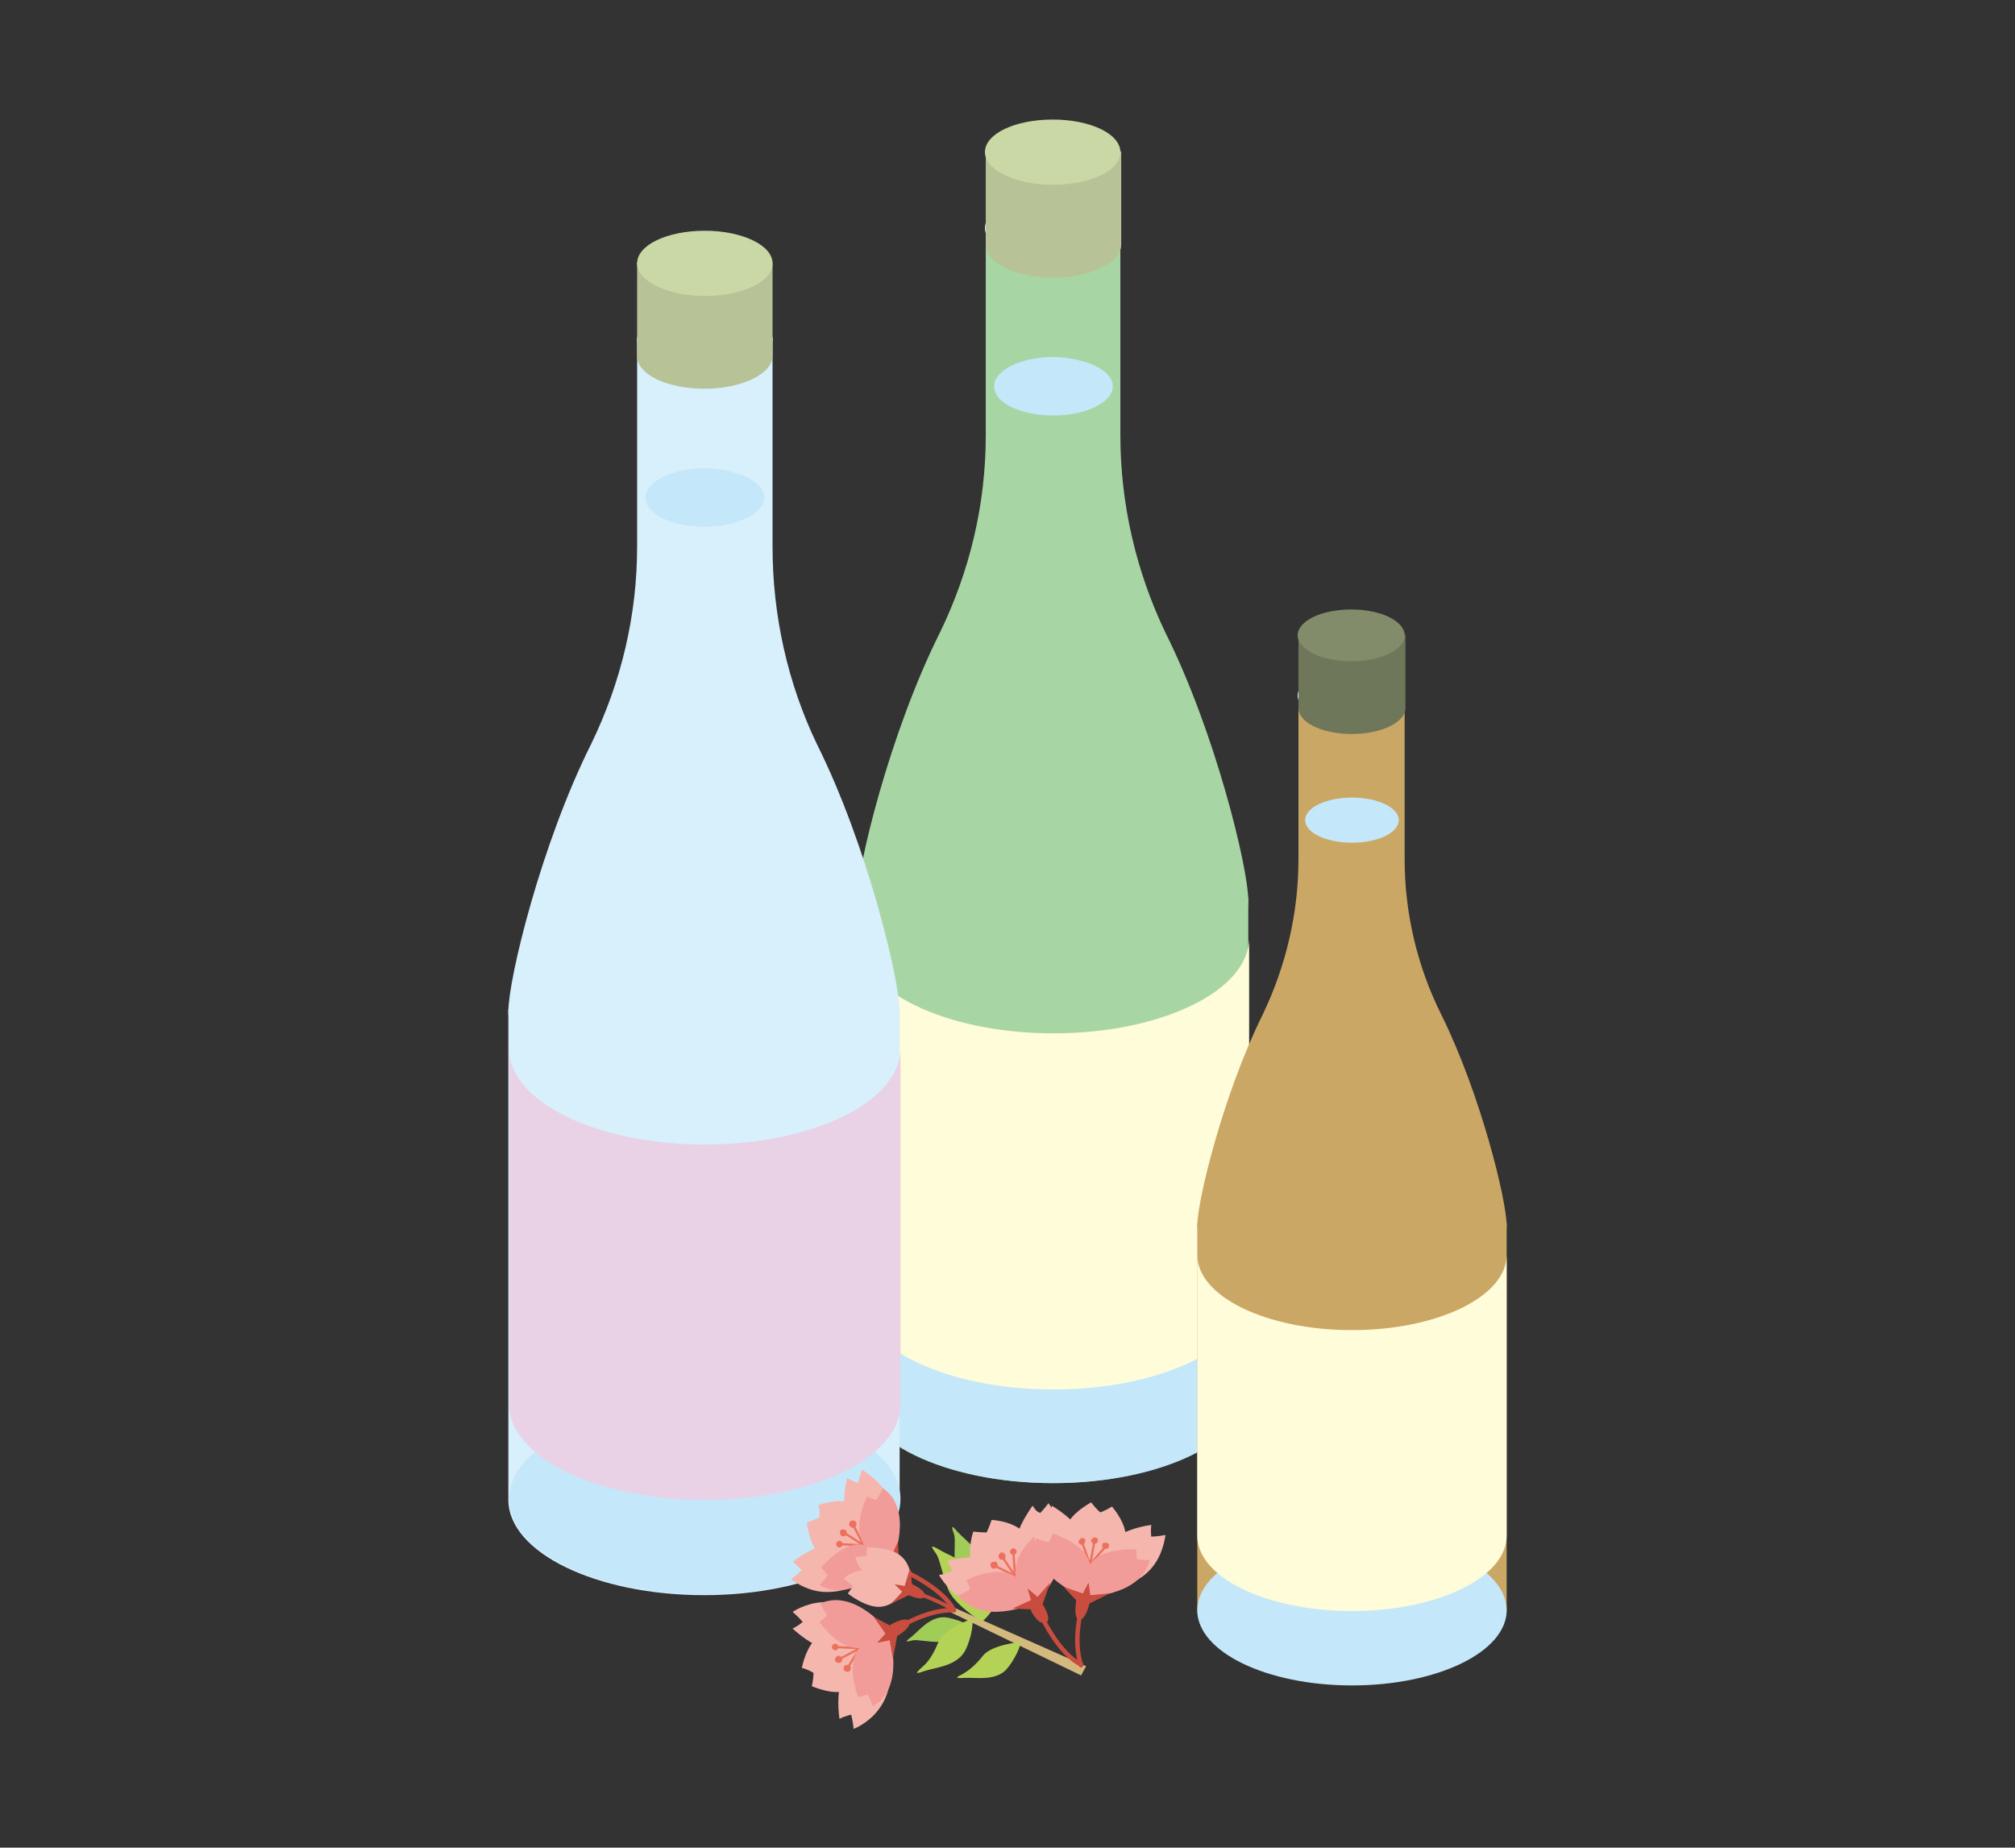<?xml version="1.0" encoding="utf-8"?>
<!-- Generator: Adobe Illustrator 24.3.0, SVG Export Plug-In . SVG Version: 6.00 Build 0)  -->
<svg version="1.1" xmlns="http://www.w3.org/2000/svg" xmlns:xlink="http://www.w3.org/1999/xlink" x="0px" y="0px"
	 viewBox="0 0 241 221" style="enable-background:new 0 0 241 221;" xml:space="preserve">
<rect x="0" y="0" width="241" height="221" fill="#333333" stroke="none"/>
<style type="text/css">
	.st0{display:none;}
	.st1{display:inline;fill:#FFFFFF;stroke:#000000;stroke-miterlimit:10;}
	.st2{fill:#A8D5A4;}
	.st3{fill:#D8EFFC;}
	.st4{fill:#B7C396;}
	.st5{fill:#CAD8A6;}
	.st6{fill:#C5E7FA;}
	.st7{fill:#FFFCD9;}
	.st8{fill:#CBA765;}
	.st9{fill:#6E775A;}
	.st10{fill:#828C6B;}
	.st11{fill:#E9D2E5;}
	.st12{fill:#A1CC58;}
	.st13{fill:#D4B97F;}
	.st14{fill:#F5B6AE;}
	.st15{fill:none;stroke:#ED705D;stroke-width:0.26;stroke-miterlimit:10;}
	.st16{fill:#ED705D;}
	.st17{fill:#F29C99;}
	.st18{fill:#C84D3F;}
	.st19{fill:none;stroke:#C84D3F;stroke-width:0.531;stroke-linecap:round;stroke-miterlimit:10;}
	.st20{fill:none;stroke:#C84D3F;stroke-width:0.45;stroke-linecap:round;stroke-miterlimit:10;}
	.st21{fill:#B4D356;}
</style>
<g id="レイヤー_2" class="st0">
	<rect x="0.5" y="0.5" class="st1" width="240" height="220"/>
</g>
<g id="レイヤー_1">
	<g>
		<g>
			<path class="st2" d="M102.5,107.4V166c0,6.3,10.5,11.4,23.4,11.4c12.9,0,23.4-5.1,23.4-11.4v-58.7H102.5z"/>
			<path class="st3" d="M134,27.3c0,2.2-3.6,3.9-8.1,3.9c-4.5,0-8.1-1.8-8.1-3.9c0-2.2,3.6-3.9,8.1-3.9
				C130.4,23.3,134,25.1,134,27.3z"/>
			<path class="st2" d="M134,52.1v-25h-16.1v25c0,8.2-1.9,16.2-5.5,23.6c-6,12-9.9,28.1-9.9,32c0,6.3,10.5,11.4,23.4,11.4
				c12.9,0,23.4-5.1,23.4-11.4c0-3.8-3.9-20-9.9-32C135.9,68.4,134,60.3,134,52.1z"/>
			<g>
				<path class="st4" d="M117.9,18.1v11.2c0,2.2,3.6,3.9,8.1,3.9c4.5,0,8.1-1.8,8.1-3.9V18.1H117.9z"/>
				<path class="st5" d="M134,18.2c0,2.2-3.6,3.9-8.1,3.9c-4.5,0-8.1-1.8-8.1-3.9c0-2.2,3.6-3.9,8.1-3.9C130.4,14.3,134,16,134,18.2
					z"/>
				<path class="st6" d="M133.1,46.2c0,1.9-3.2,3.5-7.1,3.5c-3.9,0-7.1-1.5-7.1-3.5c0-1.9,3.2-3.5,7.1-3.5
					C129.9,42.8,133.1,44.3,133.1,46.2z"/>
			</g>
			<path class="st6" d="M149.4,166c0,6.3-10.5,11.4-23.4,11.4c-12.9,0-23.4-5.1-23.4-11.4c0-6.3,10.5-11.4,23.4-11.4
				C138.9,154.6,149.4,159.7,149.4,166z"/>
		</g>
		<g>
			<g>
				<path class="st7" d="M126,123.6c-12.9,0-23.4-5.1-23.4-11.4v42.6c0,6.3,10.5,11.4,23.4,11.4c12.9,0,23.4-5.1,23.4-11.4v-42.6
					C149.4,118.5,138.9,123.6,126,123.6z"/>
			</g>
		</g>
		<g>
			<path class="st8" d="M143.2,146.3v46.2c0,5,8.3,9,18.5,9c10.2,0,18.5-4,18.5-9v-46.2H143.2z"/>
			<path class="st3" d="M168,83.2c0,1.7-2.8,3.1-6.4,3.1c-3.5,0-6.4-1.4-6.4-3.1c0-1.7,2.8-3.1,6.4-3.1
				C165.2,80.1,168,81.4,168,83.2z"/>
			<path class="st8" d="M168,102.8V83.1h-12.7v19.7c0,6.4-1.5,12.8-4.3,18.6c-4.7,9.5-7.8,22.2-7.8,25.2c0,5,8.3,9,18.5,9
				c10.2,0,18.5-4,18.5-9c0-3-3.1-15.7-7.8-25.2C169.5,115.6,168,109.2,168,102.8z"/>
			<g>
				<path class="st9" d="M155.3,75.9v8.8c0,1.7,2.8,3.1,6.4,3.1c3.5,0,6.4-1.4,6.4-3.1v-8.8H155.3z"/>
				<path class="st10" d="M168,76c0,1.7-2.8,3.1-6.4,3.1c-3.5,0-6.4-1.4-6.4-3.1c0-1.7,2.8-3.1,6.4-3.1C165.2,72.9,168,74.3,168,76z
					"/>
				<path class="st6" d="M167.3,98.1c0,1.5-2.5,2.7-5.6,2.7c-3.1,0-5.6-1.2-5.6-2.7c0-1.5,2.5-2.7,5.6-2.7
					C164.8,95.4,167.3,96.6,167.3,98.1z"/>
			</g>
			<path class="st6" d="M180.2,192.6c0,5-8.3,9-18.5,9c-10.2,0-18.5-4-18.5-9c0-5,8.3-9,18.5-9C171.9,183.6,180.2,187.6,180.2,192.6
				z"/>
		</g>
		<g>
			<g>
				<path class="st7" d="M161.7,159.1c-10.2,0-18.5-4-18.5-9v33.6c0,5,8.3,9,18.5,9c10.2,0,18.5-4,18.5-9v-33.6
					C180.2,155.1,171.9,159.1,161.7,159.1z"/>
			</g>
		</g>
		<g>
			<path class="st3" d="M60.8,120.7v58.7c0,6.3,10.5,11.4,23.4,11.4c12.9,0,23.4-5.1,23.4-11.4v-58.7H60.8z"/>
			<path class="st3" d="M92.4,40.6c0,2.2-3.6,3.9-8.1,3.9c-4.5,0-8.1-1.8-8.1-3.9s3.6-3.9,8.1-3.9C88.7,36.6,92.4,38.4,92.4,40.6z"
				/>
			<path class="st3" d="M92.4,65.4v-25H76.2v25c0,8.2-1.9,16.2-5.5,23.6c-6,12-9.9,28.1-9.9,32c0,6.3,10.5,11.4,23.4,11.4
				c12.9,0,23.4-5.1,23.4-11.4c0-3.8-3.9-20-9.9-32C94.2,81.7,92.4,73.6,92.4,65.4z"/>
			<g>
				<path class="st4" d="M76.2,31.4v11.2c0,2.2,3.6,3.9,8.1,3.9c4.4,0,8.1-1.8,8.1-3.9V31.4H76.2z"/>
				<path class="st5" d="M92.4,31.5c0,2.2-3.6,3.9-8.1,3.9c-4.5,0-8.1-1.8-8.1-3.9c0-2.2,3.6-3.9,8.1-3.9
					C88.7,27.6,92.4,29.3,92.4,31.5z"/>
				<path class="st6" d="M91.4,59.5c0,1.9-3.2,3.5-7.1,3.5c-3.9,0-7.1-1.5-7.1-3.5c0-1.9,3.2-3.5,7.1-3.5
					C88.2,56.1,91.4,57.6,91.4,59.5z"/>
			</g>
			<path class="st6" d="M107.7,179.3c0,6.3-10.5,11.4-23.4,11.4c-12.9,0-23.4-5.1-23.4-11.4c0-6.3,10.5-11.4,23.4-11.4
				C97.2,167.9,107.7,173,107.7,179.3z"/>
		</g>
		<g>
			<g>
				<path class="st11" d="M84.3,136.9c-12.9,0-23.4-5.1-23.4-11.4V168c0,6.3,10.5,11.4,23.4,11.4c12.9,0,23.4-5.1,23.4-11.4v-42.6
					C107.7,131.8,97.2,136.9,84.3,136.9z"/>
			</g>
		</g>
		<g>
			<path class="st12" d="M116.2,194.7c0,0-2.2,1.7-3.7,1.7c-1.7,0-2.8-0.3-3.3-0.2c-0.5,0.1-1.3,0.4-0.2-0.4c1-0.8,2.4-2.7,4.4-2.3
				C115.4,193.9,116.2,194.7,116.2,194.7z"/>
			<polygon class="st13" points="113.6,192.8 129.3,200.4 129.9,199.3 113.9,192.2 			"/>
			<g>
				<g>
					<path class="st14" d="M98,181.5c0,0-0.6,0.3-1.5,0.6c0.2,1.4,0.6,3.3,2,4.2c2.3,1.5,6.1-0.5,6.1-0.5s0.2-4.3-2.1-5.7
						c-1.4-0.9-3.3-0.5-4.6-0.1C98.1,180.8,98,181.5,98,181.5z"/>
				</g>
				<g>
					<path class="st14" d="M95.9,187.8c0,0-0.5,0.5-1.3,1.1c1.1,0.8,2.8,1.7,4.9,1.5c3.5-0.2,6.5-3.3,6.5-3.3s-2.5-2.7-6-2.5
						c-2.1,0.1-4,1.3-5.2,2.2C95.5,187.4,95.9,187.8,95.9,187.8z"/>
				</g>
				<g>
					<path class="st14" d="M102.6,177.4c0,0,0.2-0.6,0.5-1.6c1.1,0.7,2.7,1.9,3.4,3.8c1.2,3.2-0.4,7.3-0.4,7.3s-3.5-1.2-4.7-4.4
						c-0.7-2-0.4-4.2-0.1-5.7C102.1,177.2,102.6,177.4,102.6,177.4z"/>
				</g>
				<g>
					<line class="st15" x1="101.7" y1="187.3" x2="104.9" y2="182.4"/>
					<path class="st16" d="M102,186.9c0.2,0.1,0.2,0.4,0.1,0.6c-0.1,0.2-0.4,0.2-0.6,0.1c-0.2-0.1-0.2-0.4-0.1-0.6
						C101.5,186.8,101.8,186.8,102,186.9z"/>
					<path class="st16" d="M105.1,182.1c0.2,0.1,0.2,0.4,0.1,0.6c-0.1,0.2-0.4,0.2-0.6,0.1c-0.2-0.1-0.2-0.4-0.1-0.6
						C104.6,182,104.9,182,105.1,182.1z"/>
					<line class="st15" x1="103.2" y1="187.7" x2="103.5" y2="182"/>
					<path class="st16" d="M103.2,187.3c0.2,0,0.4,0.2,0.4,0.4c0,0.2-0.2,0.4-0.4,0.4c-0.2,0-0.4-0.2-0.4-0.4
						C102.8,187.5,103,187.3,103.2,187.3z"/>
					<path class="st16" d="M103.5,181.6c0.2,0,0.4,0.2,0.4,0.4c0,0.2-0.2,0.4-0.4,0.4c-0.2,0-0.4-0.2-0.4-0.4
						C103,181.7,103.2,181.5,103.5,181.6z"/>
					<line class="st15" x1="104.6" y1="187.4" x2="102" y2="182.3"/>
					<path class="st16" d="M104.4,187c0.2-0.1,0.4,0,0.6,0.2c0.1,0.2,0,0.5-0.2,0.6c-0.2,0.1-0.5,0-0.6-0.2
						C104.1,187.4,104.2,187.1,104.4,187z"/>
					<path class="st16" d="M101.8,181.9c0.2-0.1,0.5,0,0.6,0.2c0.1,0.2,0,0.5-0.2,0.6c-0.2,0.1-0.5,0-0.6-0.2
						C101.5,182.3,101.6,182,101.8,181.9z"/>
					<line class="st15" x1="105.7" y1="186.4" x2="100.9" y2="183.3"/>
					<path class="st16" d="M105.4,186.2c0.1-0.2,0.4-0.2,0.6-0.1c0.2,0.1,0.2,0.4,0.1,0.6c-0.1,0.2-0.4,0.2-0.6,0.1
						C105.3,186.6,105.2,186.4,105.4,186.2z"/>
					<path class="st16" d="M100.5,183.1c0.1-0.2,0.4-0.2,0.6-0.1c0.2,0.1,0.2,0.4,0.1,0.6c-0.1,0.2-0.4,0.2-0.6,0.1
						C100.5,183.5,100.4,183.2,100.5,183.1z"/>
					<line class="st15" x1="106.2" y1="185" x2="100.4" y2="184.7"/>
					<path class="st16" d="M105.8,185c0-0.2,0.2-0.4,0.4-0.4c0.2,0,0.4,0.2,0.4,0.4c0,0.2-0.2,0.4-0.4,0.4
						C105.9,185.4,105.8,185.2,105.8,185z"/>
					<path class="st16" d="M100,184.7c0-0.2,0.2-0.4,0.4-0.4c0.2,0,0.4,0.2,0.4,0.4c0,0.2-0.2,0.4-0.4,0.4
						C100.2,185.1,100,184.9,100,184.7z"/>
					<line class="st15" x1="105.9" y1="183.5" x2="100.7" y2="186.1"/>
					<path class="st16" d="M105.5,183.7c-0.1-0.2,0-0.5,0.2-0.6c0.2-0.1,0.5,0,0.6,0.2c0.1,0.2,0,0.5-0.2,0.6
						C105.8,184,105.6,183.9,105.5,183.7z"/>
					<path class="st16" d="M100.4,186.3c-0.1-0.2,0-0.4,0.2-0.6c0.2-0.1,0.5,0,0.6,0.2c0.1,0.2,0,0.5-0.2,0.6
						C100.7,186.6,100.5,186.5,100.4,186.3z"/>
				</g>
			</g>
			<g>
				<path class="st17" d="M99,188.4c0,0-0.3-0.4-0.8-0.9c0.9-1,2.4-2.4,3.9-2.7c2.6-0.5,4.5,2.1,4.5,2.1s-4.6,5-8.6,2.7
					C98.6,189,99,188.4,99,188.4z"/>
			</g>
			<g>
				<path class="st17" d="M104.8,179.4c0,0-0.5-0.1-1.1-0.4c-0.6,1.3-1.2,3.1-0.8,4.7c0.6,2.6,3.8,3.2,3.8,3.2s2.7-6.3-1.1-8.9
					C105.2,178.9,104.8,179.4,104.8,179.4z"/>
			</g>
			<path class="st18" d="M109,188.4c-0.4,0.8-2.2-0.4-2.2-0.4l-2.5,0.9l1.7-1.5l-1-1.2l1.4,0.4l1-2.2l0.1,2.2
				C107.5,186.6,109.3,187.7,109,188.4z"/>
			<path class="st19" d="M108.1,187.9c0,0,4.6,2,6,4.7"/>
			<g>
				<g>
					<path class="st14" d="M97.3,200.1c0,0,0,0.7-0.2,1.6c1.3,0.5,3.2,1.1,4.6,0.3c2.4-1.2,2.6-5.5,2.6-5.5s-3.6-2.3-6-1
						c-1.4,0.7-2.1,2.6-2.4,4C96.7,199.7,97.3,200.1,97.3,200.1z"/>
				</g>
				<g>
					<path class="st14" d="M101.8,205.1c0,0,0.2,0.7,0.3,1.7c1.2-0.5,2.8-1.6,3.7-3.5c1.5-3.1,0.3-7.3,0.3-7.3s-3.6,0.9-5.1,4
						c-0.9,1.9-0.8,4.1-0.6,5.6C101.2,205.2,101.8,205.1,101.8,205.1z"/>
				</g>
				<g>
					<path class="st14" d="M96,194c0,0-0.4-0.5-1.2-1.2c1.1-0.7,2.9-1.4,5-1.1c3.4,0.6,6.2,3.9,6.2,3.9s-2.8,2.5-6.2,1.9
						c-2.1-0.3-3.9-1.7-5-2.7C95.6,194.4,96,194,96,194z"/>
				</g>
				<g>
					<line class="st15" x1="104.2" y1="199.7" x2="101.5" y2="194.6"/>
					<path class="st16" d="M104,199.3c0.2-0.1,0.5,0,0.6,0.2c0.1,0.2,0,0.5-0.2,0.6c-0.2,0.1-0.5,0-0.6-0.2
						C103.7,199.7,103.8,199.4,104,199.3z"/>
					<path class="st16" d="M101.3,194.2c0.2-0.1,0.5,0,0.6,0.2c0.1,0.2,0,0.5-0.2,0.6c-0.2,0.1-0.5,0-0.6-0.2
						C101,194.6,101.1,194.3,101.3,194.2z"/>
					<line class="st15" x1="105.2" y1="198.7" x2="100.4" y2="195.6"/>
					<path class="st16" d="M104.9,198.5c0.1-0.2,0.4-0.2,0.6-0.1c0.2,0.1,0.2,0.4,0.1,0.6c-0.1,0.2-0.4,0.2-0.6,0.1
						C104.8,198.9,104.8,198.6,104.9,198.5z"/>
					<path class="st16" d="M100,195.4c0.1-0.2,0.4-0.2,0.6-0.1c0.2,0.1,0.3,0.4,0.1,0.6c-0.1,0.2-0.4,0.3-0.6,0.1
						C100,195.8,99.9,195.6,100,195.4z"/>
					<line class="st15" x1="105.7" y1="197.3" x2="99.9" y2="197"/>
					<path class="st16" d="M105.3,197.2c0-0.2,0.2-0.4,0.4-0.4c0.2,0,0.4,0.2,0.4,0.4c0,0.2-0.2,0.4-0.4,0.4
						C105.4,197.7,105.3,197.5,105.3,197.2z"/>
					<path class="st16" d="M99.5,197c0-0.2,0.2-0.4,0.4-0.4c0.2,0,0.4,0.2,0.4,0.4c0,0.2-0.2,0.4-0.4,0.4
						C99.7,197.4,99.5,197.2,99.5,197z"/>
					<line class="st15" x1="105.4" y1="195.8" x2="100.3" y2="198.5"/>
					<path class="st16" d="M105,196c-0.1-0.2,0-0.4,0.2-0.6c0.2-0.1,0.5,0,0.6,0.2c0.1,0.2,0,0.5-0.2,0.6
						C105.4,196.3,105.1,196.2,105,196z"/>
					<path class="st16" d="M99.9,198.7c-0.1-0.2,0-0.4,0.2-0.6c0.2-0.1,0.5,0,0.6,0.2c0.1,0.2,0,0.5-0.2,0.6
						C100.3,198.9,100,198.9,99.9,198.7z"/>
					<line class="st15" x1="104.4" y1="194.7" x2="101.3" y2="199.6"/>
					<path class="st16" d="M104.1,195.1c-0.2-0.1-0.2-0.4-0.1-0.6c0.1-0.2,0.4-0.2,0.6-0.1c0.2,0.1,0.3,0.4,0.1,0.6
						C104.6,195.1,104.3,195.2,104.1,195.1z"/>
					<path class="st16" d="M101.1,199.9c-0.2-0.1-0.3-0.4-0.1-0.6c0.1-0.2,0.4-0.2,0.6-0.1c0.2,0.1,0.2,0.4,0.1,0.6
						C101.5,200,101.3,200,101.1,199.9z"/>
					<line class="st15" x1="102.9" y1="194.3" x2="102.7" y2="200"/>
					<path class="st16" d="M102.9,194.7c-0.2,0-0.4-0.2-0.4-0.4c0-0.2,0.2-0.4,0.4-0.4c0.2,0,0.4,0.2,0.4,0.4
						C103.3,194.5,103.1,194.7,102.9,194.7z"/>
					<path class="st16" d="M102.7,200.4c-0.2,0-0.4-0.2-0.4-0.4c0-0.2,0.2-0.4,0.4-0.4c0.2,0,0.4,0.2,0.4,0.4
						C103.1,200.3,102.9,200.4,102.7,200.4z"/>
				</g>
			</g>
			<g>
				<path class="st17" d="M103.8,202.7c0,0-0.5,0.1-1.2,0.3c-0.4-1.3-0.9-3.2-0.4-4.8c0.8-2.5,4.1-2.9,4.1-2.9s2.1,6.5-1.9,8.8
					C104.1,203.2,103.8,202.7,103.8,202.7z"/>
			</g>
			<g>
				<path class="st17" d="M98.9,193.2c0,0-0.3,0.4-0.9,0.8c0.8,1.1,2.2,2.6,3.7,3c2.5,0.7,4.7-1.7,4.7-1.7s-4.1-5.4-8.3-3.5
					C98.5,192.6,98.9,193.2,98.9,193.2z"/>
			</g>
			<path class="st18" d="M108.7,193.9c0.5,0.7-1.4,1.8-1.4,1.8l-0.5,2.7l-0.4-2.2l-1.5,0.3l1-1.1l-1.4-2l1.9,1
				C106.4,194.4,108.2,193.3,108.7,193.9z"/>
			<path class="st19" d="M107.8,194.5c0,0,3.2-2,6.3-1.9"/>
			<g>
				<path class="st14" d="M103.6,186.1c0,0,0.1-0.4,0.1-1c1.2,0,2.8,0.1,3.9,0.9c1.8,1.3,1.3,4,1.3,4s-5.8,0-6.6-3.8
					C103.1,186.2,103.6,186.1,103.6,186.1z"/>
			</g>
			<g>
				<path class="st14" d="M102,189.7c0,0-0.2,0.4-0.6,0.9c0.9,0.7,2.4,1.6,3.7,1.6c2.2,0,3.4-2.5,3.4-2.5s-4.6-3.5-7.6-0.9
					C101.6,189.4,102,189.7,102,189.7z"/>
			</g>
			<path class="st18" d="M110.6,190.9c-0.2,0.7-1.9-0.1-1.9-0.1l-2.1,1l1.3-1.4l-0.9-0.9l1.2,0.2l0.6-2l0.3,1.8
				C109.2,189.5,110.8,190.3,110.6,190.9z"/>
			<path class="st20" d="M109.8,190.6c0,0,2.4,0.8,4.3,2"/>
			<path class="st21" d="M117.3,193.9c0,0-3.2-2-3.9-3.8c-0.8-2.1-1-3.6-1.4-4.2c-0.4-0.6-1.1-1.4,0.4-0.5c1.5,0.9,4.5,1.7,5,4.4
				C117.8,192.5,117.3,193.9,117.3,193.9z"/>
			<path class="st21" d="M116.3,193.6c0,0-3.4,1.2-4.1,2.9c-0.7,1.7-1.4,2.5-1.9,2.9c-0.5,0.5-1.2,1,0.2,0.5
				c1.5-0.5,4.2-0.6,5.1-2.8C116.5,195,116.3,193.6,116.3,193.6z"/>
			<path class="st12" d="M116.3,190.9c0,0-2-2.3-2.1-3.8c-0.1-1.8,0.1-3-0.1-3.6c-0.2-0.6-0.5-1.4,0.4-0.3c1,1.1,3.1,2.4,2.8,4.5
				C117.1,189.8,116.3,190.9,116.3,190.9z"/>
			<path class="st21" d="M117.3,194.1c0,0-1.7-3.8-0.8-5.7c0.8-1.9,1.7-3,2.1-3.7c0.4-0.7,1.1-1.8,1,0.1c-0.1,1.8,1.3,3.6,0.1,6
				C118.6,193.2,117.3,194.1,117.3,194.1z"/>
			<path class="st21" d="M122.1,196.4c0,0-3.4,0.3-4.5,1.6c-1,1.3-1.9,1.9-2.4,2.2c-0.5,0.3-1.4,0.6,0.1,0.5c1.4-0.1,4,0.5,5.3-1.3
				C121.9,197.7,122.1,196.4,122.1,196.4z"/>
			<g>
				<g>
					<path class="st14" d="M118,183.3c0,0,0.3-0.6,0.6-1.5c1.4,0.1,3.3,0.6,4.2,1.9c1.5,2.2-0.4,6.1-0.4,6.1s-4.3,0.2-5.8-2
						c-0.9-1.3-0.6-3.3-0.2-4.6C117.3,183.3,118,183.3,118,183.3z"/>
				</g>
				<g>
					<path class="st14" d="M124.3,181.1c0,0,0.5-0.5,1.1-1.3c0.8,1.1,1.7,2.8,1.6,4.9c-0.2,3.5-3.2,6.6-3.2,6.6s-2.7-2.5-2.5-5.9
						c0.1-2.1,1.3-4,2.2-5.3C123.9,180.7,124.3,181.1,124.3,181.1z"/>
				</g>
				<g>
					<path class="st14" d="M113.9,187.9c0,0-0.6,0.3-1.6,0.5c0.7,1.1,1.9,2.7,3.9,3.3c3.3,1.2,7.3-0.4,7.3-0.4s-1.2-3.5-4.5-4.6
						c-2-0.7-4.2-0.4-5.7,0C113.7,187.4,113.9,187.9,113.9,187.9z"/>
				</g>
				<g>
					<line class="st15" x1="123.8" y1="186.9" x2="119" y2="190.1"/>
					<path class="st16" d="M123.5,187.1c0.1,0.2,0.4,0.2,0.6,0.1c0.2-0.1,0.2-0.4,0.1-0.6c-0.1-0.2-0.4-0.2-0.6-0.1
						C123.4,186.7,123.3,187,123.5,187.1z"/>
					<path class="st16" d="M118.7,190.3c0.1,0.2,0.4,0.2,0.6,0.1c0.2-0.1,0.2-0.4,0.1-0.6c-0.1-0.2-0.4-0.2-0.6-0.1
						C118.6,189.9,118.5,190.1,118.7,190.3z"/>
					<line class="st15" x1="124.3" y1="188.3" x2="118.5" y2="188.7"/>
					<path class="st16" d="M123.9,188.4c0,0.2,0.2,0.4,0.4,0.4c0.2,0,0.4-0.2,0.4-0.4c0-0.2-0.2-0.4-0.4-0.4
						C124,187.9,123.9,188.1,123.9,188.4z"/>
					<path class="st16" d="M118.1,188.7c0,0.2,0.2,0.4,0.4,0.4c0.2,0,0.4-0.2,0.4-0.4c0-0.2-0.2-0.4-0.4-0.4
						C118.3,188.3,118.1,188.5,118.1,188.7z"/>
					<line class="st15" x1="124" y1="189.8" x2="118.8" y2="187.2"/>
					<path class="st16" d="M123.6,189.6c-0.1,0.2,0,0.5,0.2,0.6c0.2,0.1,0.4,0,0.6-0.2c0.1-0.2,0-0.5-0.2-0.6
						C124,189.3,123.7,189.4,123.6,189.6z"/>
					<path class="st16" d="M118.5,187c-0.1,0.2,0,0.5,0.2,0.6c0.2,0.1,0.4,0,0.6-0.2c0.1-0.2,0-0.5-0.2-0.6
						C118.8,186.8,118.6,186.8,118.5,187z"/>
					<line class="st15" x1="123" y1="190.9" x2="119.8" y2="186.1"/>
					<path class="st16" d="M122.8,190.6c-0.2,0.1-0.2,0.4-0.1,0.6c0.1,0.2,0.4,0.2,0.6,0.1c0.2-0.1,0.2-0.4,0.1-0.6
						C123.2,190.5,123,190.4,122.8,190.6z"/>
					<path class="st16" d="M119.6,185.8c-0.2,0.1-0.2,0.4-0.1,0.6c0.1,0.2,0.4,0.2,0.6,0.1c0.2-0.1,0.2-0.4,0.1-0.6
						C120,185.7,119.8,185.6,119.6,185.8z"/>
					<line class="st15" x1="121.6" y1="191.4" x2="121.2" y2="185.6"/>
					<path class="st16" d="M121.6,191c-0.2,0-0.4,0.2-0.4,0.4c0,0.2,0.2,0.4,0.4,0.4c0.2,0,0.4-0.2,0.4-0.4
						C122,191.1,121.8,191,121.6,191z"/>
					<path class="st16" d="M121.2,185.2c-0.2,0-0.4,0.2-0.4,0.4c0,0.2,0.2,0.4,0.4,0.4c0.2,0,0.4-0.2,0.4-0.4
						C121.6,185.4,121.4,185.2,121.2,185.2z"/>
					<line class="st15" x1="120.1" y1="191.1" x2="122.7" y2="185.9"/>
					<path class="st16" d="M120.3,190.7c-0.2-0.1-0.5,0-0.6,0.2c-0.1,0.2,0,0.5,0.2,0.6c0.2,0.1,0.5,0,0.6-0.2
						C120.6,191.1,120.5,190.8,120.3,190.7z"/>
					<path class="st16" d="M122.9,185.6c-0.2-0.1-0.4,0-0.6,0.2c-0.1,0.2,0,0.5,0.2,0.6c0.2,0.1,0.5,0,0.6-0.2
						C123.2,185.9,123.1,185.7,122.9,185.6z"/>
				</g>
			</g>
			<g>
				<path class="st17" d="M125,184.2c0,0-0.4-0.3-0.9-0.8c-1,0.9-2.4,2.4-2.6,4c-0.5,2.6,2.2,4.5,2.2,4.5s5-4.7,2.6-8.6
					C125.5,183.8,125,184.2,125,184.2z"/>
			</g>
			<g>
				<path class="st17" d="M116,190.1c0,0-0.1-0.5-0.4-1.1c1.2-0.6,3.1-1.2,4.7-0.9c2.6,0.6,3.3,3.7,3.3,3.7s-6.2,2.8-9-1
					C115.5,190.5,116,190.1,116,190.1z"/>
			</g>
			<path class="st18" d="M125.1,194.1c0.8-0.4-0.4-2.2-0.4-2.2l0.9-2.6l-1.5,1.7l-1.2-1l0.4,1.4l-2.2,1l2.2,0.1
				C123.2,192.7,124.3,194.5,125.1,194.1z"/>
			<path class="st19" d="M124.5,193.2c0,0,2.1,4.6,4.8,5.9"/>
			<g>
				<g>
					<path class="st14" d="M131.6,180.9c0,0,0.6-0.2,1.4-0.7c0.9,1.1,1.9,2.7,1.6,4.3c-0.5,2.6-4.5,4.1-4.5,4.1s-3.2-2.8-2.7-5.5
						c0.3-1.6,1.9-2.7,3.1-3.4C131.1,180.5,131.6,180.9,131.6,180.9z"/>
				</g>
				<g>
					<path class="st14" d="M137.7,183.8c0,0,0.7,0,1.7-0.2c-0.2,1.3-0.7,3.2-2.3,4.6c-2.6,2.3-6.9,2.4-6.9,2.4s-0.2-3.7,2.3-6
						c1.5-1.4,3.7-2,5.2-2.2C137.6,183.2,137.7,183.8,137.7,183.8z"/>
				</g>
				<g>
					<path class="st14" d="M125.4,181.5c0,0-0.6-0.3-1.5-0.8c-0.3,1.3-0.5,3.2,0.4,5.1c1.5,3.1,5.5,4.8,5.5,4.8s1.6-3.4,0-6.5
						c-0.9-1.9-2.7-3.2-4-4C125.7,180.9,125.4,181.5,125.4,181.5z"/>
				</g>
				<g>
					<line class="st15" x1="133.2" y1="187.6" x2="127.6" y2="186.6"/>
					<path class="st16" d="M132.8,187.5c0,0.2,0.1,0.4,0.3,0.5c0.2,0,0.4-0.1,0.5-0.3c0-0.2-0.1-0.4-0.3-0.5
						C133.1,187.2,132.9,187.3,132.8,187.5z"/>
					<path class="st16" d="M127.2,186.5c0,0.2,0.1,0.4,0.3,0.5c0.2,0,0.4-0.1,0.5-0.3c0-0.2-0.1-0.4-0.3-0.5
						C127.4,186.1,127.2,186.3,127.2,186.5z"/>
					<line class="st15" x1="132.6" y1="189" x2="128.2" y2="185.2"/>
					<path class="st16" d="M132.3,188.7c-0.2,0.2-0.1,0.4,0,0.6c0.2,0.2,0.4,0.1,0.6,0c0.2-0.2,0.1-0.4,0-0.6
						C132.7,188.5,132.4,188.5,132.3,188.7z"/>
					<path class="st16" d="M127.9,184.9c-0.1,0.2-0.1,0.4,0,0.6c0.2,0.1,0.4,0.1,0.6,0c0.1-0.2,0.1-0.4,0-0.6
						C128.3,184.7,128.1,184.8,127.9,184.9z"/>
					<line class="st15" x1="131.3" y1="189.8" x2="129.4" y2="184.4"/>
					<path class="st16" d="M131.2,189.4c-0.2,0.1-0.3,0.3-0.3,0.5c0.1,0.2,0.3,0.3,0.5,0.3c0.2-0.1,0.3-0.3,0.3-0.5
						C131.6,189.5,131.4,189.3,131.2,189.4z"/>
					<path class="st16" d="M129.3,184c-0.2,0.1-0.3,0.3-0.3,0.5c0.1,0.2,0.3,0.3,0.5,0.3c0.2-0.1,0.3-0.3,0.3-0.5
						C129.8,184,129.5,183.9,129.3,184z"/>
					<line class="st15" x1="129.9" y1="189.9" x2="130.9" y2="184.3"/>
					<path class="st16" d="M129.9,189.5c-0.2,0-0.4,0.1-0.5,0.3c0,0.2,0.1,0.4,0.3,0.5c0.2,0,0.4-0.1,0.5-0.3
						C130.3,189.8,130.2,189.6,129.9,189.5z"/>
					<path class="st16" d="M131,183.9c-0.2,0-0.4,0.1-0.5,0.3c0,0.2,0.1,0.4,0.3,0.5c0.2,0,0.4-0.1,0.5-0.3
						C131.4,184.1,131.2,183.9,131,183.9z"/>
					<line class="st15" x1="128.5" y1="189.3" x2="132.3" y2="184.9"/>
					<path class="st16" d="M128.8,189c-0.2-0.1-0.4-0.1-0.6,0c-0.2,0.2-0.1,0.4,0,0.6c0.2,0.1,0.4,0.1,0.6,0
						C129,189.4,129,189.1,128.8,189z"/>
					<path class="st16" d="M132.5,184.6c-0.2-0.1-0.4-0.1-0.6,0c-0.1,0.2-0.1,0.4,0,0.6c0.2,0.1,0.4,0.1,0.6,0
						C132.7,185,132.7,184.7,132.5,184.6z"/>
					<line class="st15" x1="127.7" y1="188" x2="133.1" y2="186.1"/>
					<path class="st16" d="M128.1,187.9c-0.1-0.2-0.3-0.3-0.5-0.3c-0.2,0.1-0.3,0.3-0.3,0.5c0.1,0.2,0.3,0.3,0.5,0.3
						C128,188.4,128.1,188.1,128.1,187.9z"/>
					<path class="st16" d="M133.5,186c-0.1-0.2-0.3-0.3-0.5-0.3c-0.2,0.1-0.3,0.3-0.3,0.5c0.1,0.2,0.3,0.3,0.5,0.3
						C133.5,186.5,133.6,186.2,133.5,186z"/>
				</g>
			</g>
			<g>
				<path class="st17" d="M136,186.5c0,0-0.1-0.5-0.1-1.2c-1.4,0-3.4,0.1-4.7,1c-2.2,1.5-1.6,4.7-1.6,4.7s6.8,0.1,7.9-4.4
					C136.6,186.6,136,186.5,136,186.5z"/>
			</g>
			<g>
				<path class="st17" d="M125.4,184.5c0,0,0.3-0.4,0.5-1.1c1.3,0.5,3.1,1.3,4,2.6c1.4,2.2-0.3,5-0.3,5s-6.4-2.4-5.7-7
					C124.8,184.3,125.4,184.5,125.4,184.5z"/>
			</g>
			<path class="st18" d="M129,193.7c0.8,0.3,1.3-1.9,1.3-1.9l2.4-1.2l-2.3,0.2l-0.2-1.5l-0.7,1.3l-2.3-0.8l1.5,1.6
				C128.8,191.3,128.3,193.4,129,193.7z"/>
			<path class="st19" d="M129.3,192.6c0,0-1,3.7,0,6.6"/>
		</g>
	</g>
</g>
</svg>
